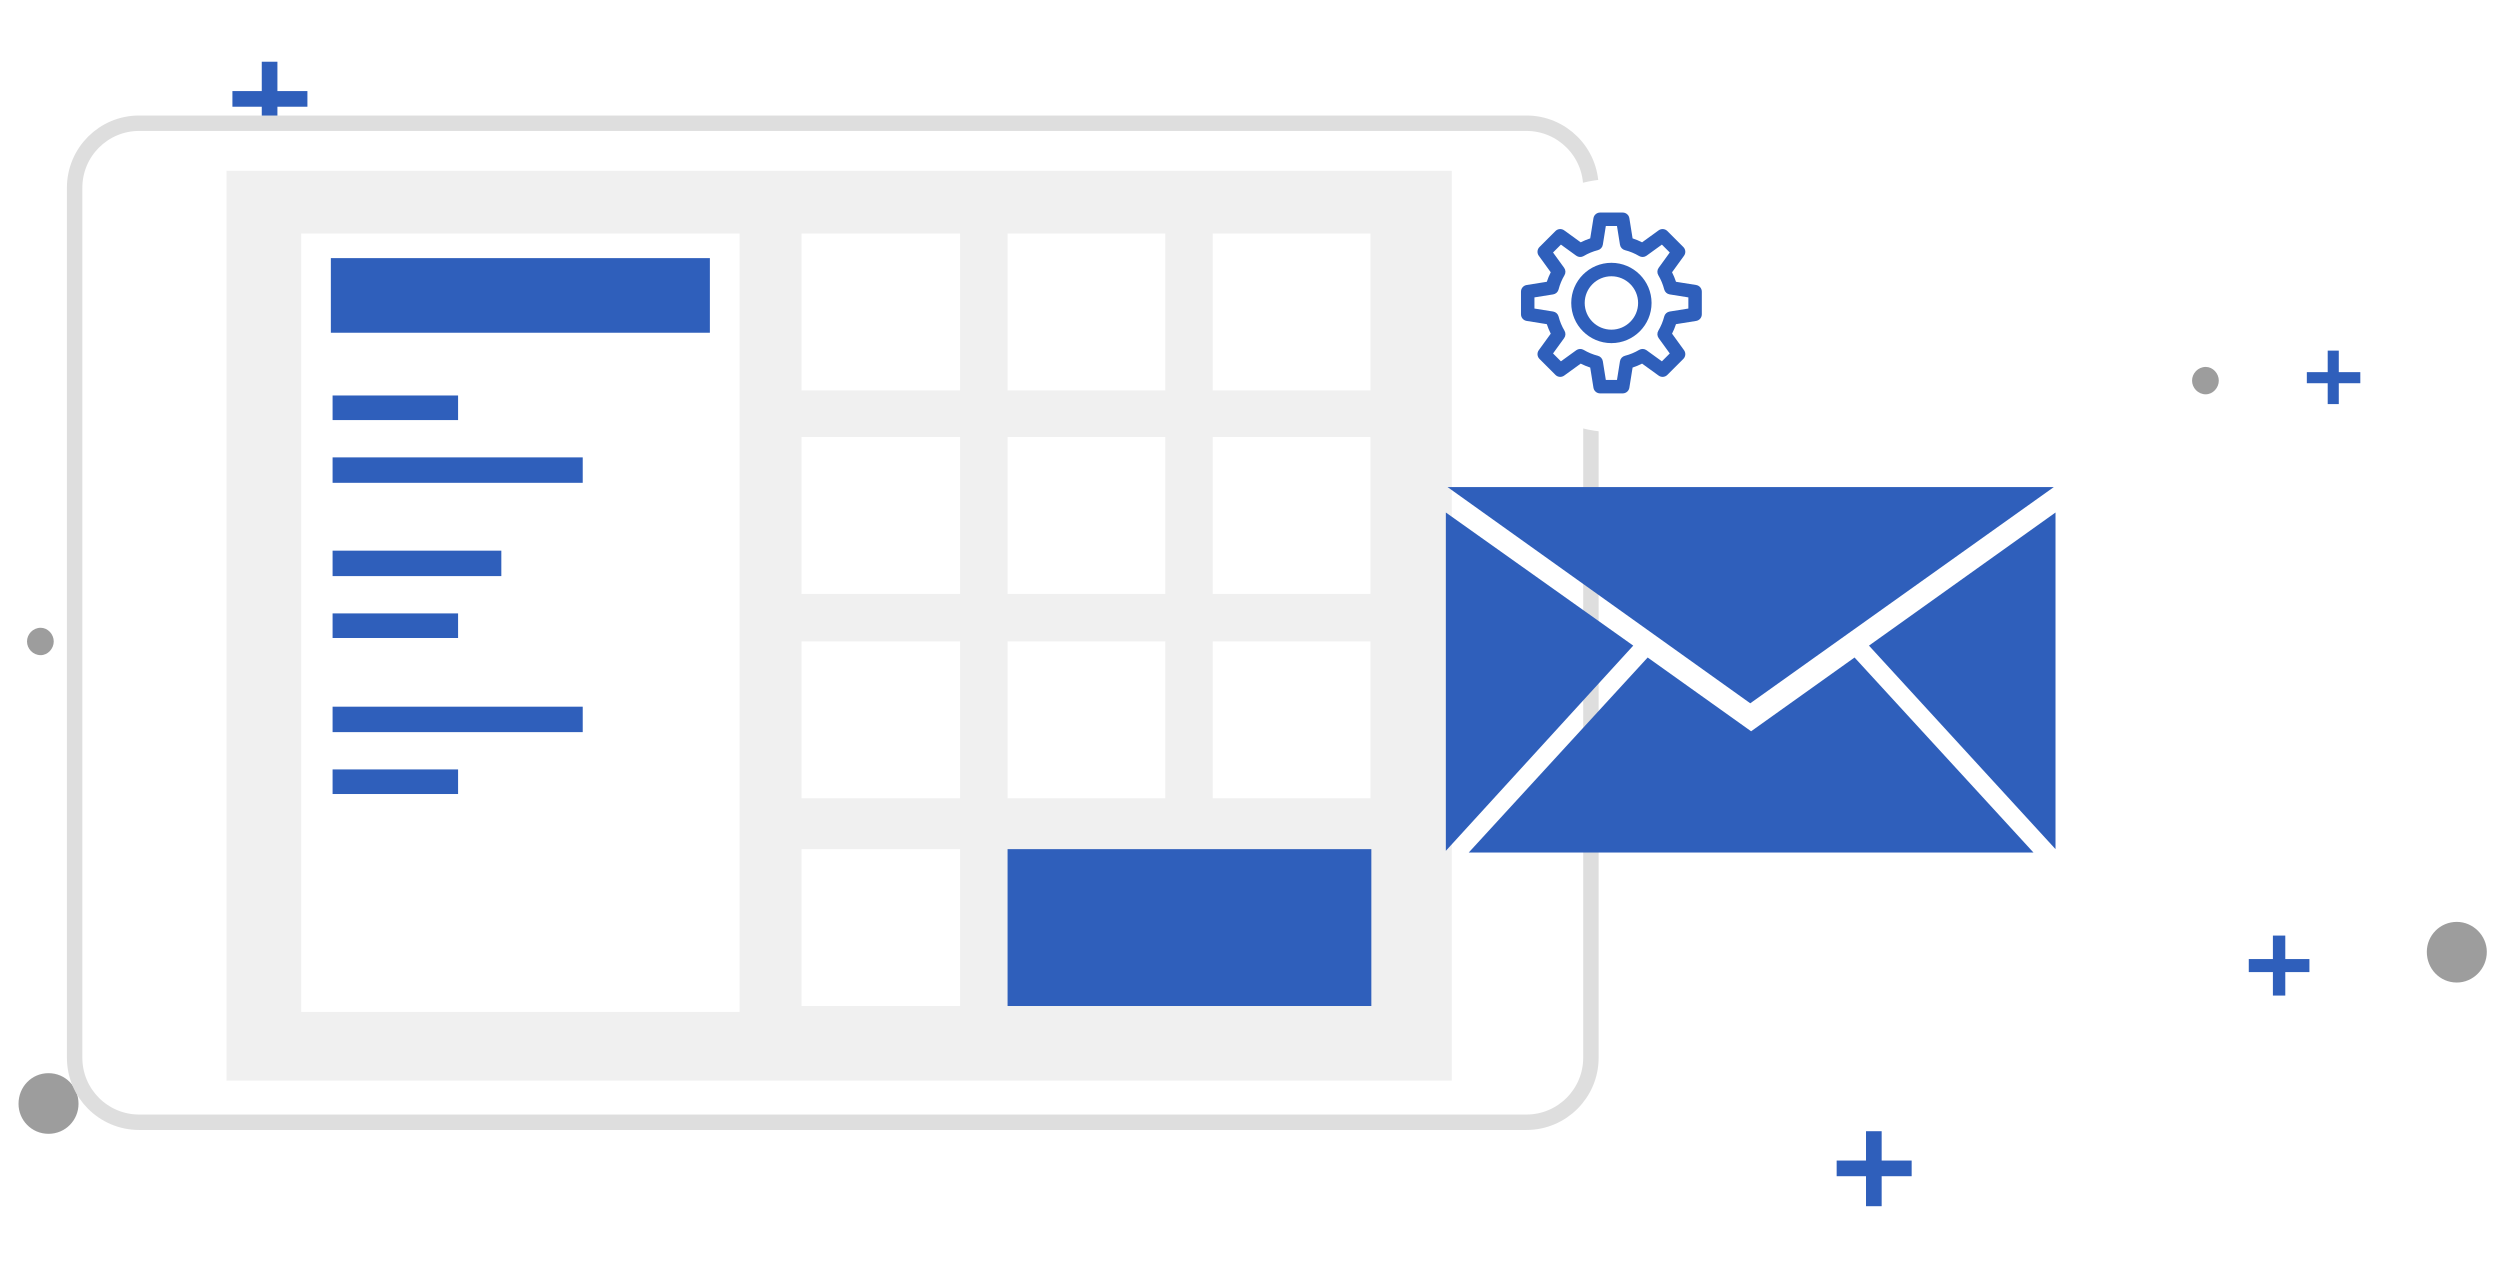 <svg width="405" height="205" viewBox="0 0 405 205" fill="none" xmlns="http://www.w3.org/2000/svg">
<path d="M309.688 190.546H304.829V195.405H302.293V190.546H297.539V188.01H302.293V183.256H304.829V188.01H309.688V190.546Z" fill="#2F5FBB"/>
<path d="M49.801 17.29H44.942V22.149H42.406V17.29H37.652V14.754H42.406V10H44.942V14.754H49.801V17.29Z" fill="#2F5FBB"/>
<path d="M163.792 43.066H160.305V46.447H158.51V43.066H155.129V41.27H158.51V37.784H160.305V41.27H163.792V43.066Z" fill="#2F5FBB"/>
<path d="M382.37 62.083H378.884V65.463H377.088V62.083H373.707V60.287H377.088V56.8H378.884V60.287H382.37V62.083Z" fill="#2F5FBB"/>
<path d="M43.251 139.52H39.447V143.429H37.334V139.52H33.531V137.513H37.334V133.604H39.447V137.513H43.251V139.52Z" fill="#2F5FBB"/>
<path d="M374.126 157.479H370.217V161.282H368.21V157.479H364.301V155.366H368.21V151.563H370.217V155.366H374.126V157.479Z" fill="#2F5FBB"/>
<path opacity="0.5" d="M398.004 149.345C400.645 149.345 402.864 151.563 402.864 154.204C402.864 156.951 400.645 159.17 398.004 159.17C395.257 159.17 393.145 156.951 393.145 154.204C393.145 151.563 395.257 149.345 398.004 149.345Z" fill="#3C3C3C"/>
<path opacity="0.5" d="M7.86 173.854C10.606 173.854 12.719 176.073 12.719 178.819C12.719 181.46 10.606 183.679 7.86 183.679C5.113 183.679 3 181.46 3 178.819C3 176.073 5.113 173.854 7.86 173.854Z" fill="#3C3C3C"/>
<path opacity="0.5" d="M170.446 27.008C171.925 27.008 173.193 28.17 173.193 29.755C173.193 31.234 171.925 32.396 170.446 32.396C168.967 32.396 167.699 31.234 167.699 29.755C167.699 28.17 168.967 27.008 170.446 27.008Z" fill="#3C3C3C"/>
<path opacity="0.5" d="M357.332 59.441C358.494 59.441 359.445 60.498 359.445 61.66C359.445 62.822 358.494 63.879 357.332 63.879C356.064 63.879 355.113 62.822 355.113 61.66C355.113 60.498 356.064 59.441 357.332 59.441Z" fill="#3C3C3C"/>
<path opacity="0.5" d="M6.593 101.699C7.756 101.699 8.706 102.755 8.706 103.917C8.706 105.079 7.756 106.136 6.593 106.136C5.326 106.136 4.375 105.079 4.375 103.917C4.375 102.755 5.326 101.699 6.593 101.699Z" fill="#3C3C3C"/>
<path opacity="0.5" d="M15.043 27.748C16.205 27.748 17.156 28.805 17.156 29.967C17.156 31.129 16.205 32.186 15.043 32.186C13.775 32.186 12.824 31.129 12.824 29.967C12.824 28.805 13.775 27.748 15.043 27.748Z" fill="#3C3C3C"/>
<g filter="url(#filter0_d_2574_8124)">
<path d="M12.09 30.415V171.353C12.09 177.125 16.77 181.806 22.543 181.806H247.275C253.048 181.806 257.729 177.125 257.729 171.353V30.415C257.729 24.642 253.048 19.961 247.275 19.961H22.543C16.77 19.961 12.09 24.642 12.09 30.415Z" fill="white" stroke="#DEDEDE" stroke-width="2.5"/>
<path d="M36.695 175.062V27.668H235.19V175.062H36.695Z" fill="#F0F0F0"/>
<path d="M23.367 100.609C23.367 99.648 24.191 98.824 25.153 98.824C26.114 98.824 26.939 99.648 26.939 100.609C26.939 101.571 26.114 102.395 25.153 102.395C24.191 102.395 23.367 101.571 23.367 100.609Z" fill="white"/>
<path d="M240.406 100.883C240.406 97.861 242.879 95.251 246.038 95.251C249.06 95.251 251.67 97.861 251.67 100.883C251.67 103.905 249.06 106.515 246.038 106.515C242.879 106.515 240.406 103.905 240.406 100.883Z" fill="#EDECE7"/>
<path d="M48.793 37.832H119.811V163.934H48.793V37.832Z" fill="white"/>
<path d="M53.598 41.815H115V53.904H53.598V41.815Z" fill="#2F5FBB"/>
<path d="M53.879 64.068H74.209V68.052H53.879V64.068Z" fill="#2F5FBB"/>
<path d="M53.879 74.096H94.402V78.217H53.879V74.096Z" fill="#2F5FBB"/>
<path d="M53.879 103.356H74.209V99.372H53.879V103.356Z" fill="#2F5FBB"/>
<path d="M53.879 93.328H81.215V89.207H53.879V93.328Z" fill="#2F5FBB"/>
<path d="M53.879 128.631H74.209V124.647H53.879V128.631Z" fill="#2F5FBB"/>
<path d="M53.879 118.604H94.402V114.483H53.879V118.604Z" fill="#2F5FBB"/>
<path d="M129.844 37.832H155.531V63.245H129.844V37.832Z" fill="white"/>
<path d="M163.227 37.832H188.777V63.245H163.227V37.832Z" fill="white"/>
<path d="M196.461 37.832H222.011V63.245H196.461V37.832Z" fill="white"/>
<path d="M129.844 70.799H155.531V96.212H129.844V70.799Z" fill="white"/>
<path d="M163.227 70.799H188.777V96.212H163.227V70.799Z" fill="white"/>
<path d="M196.461 70.799H222.011V96.212H196.461V70.799Z" fill="white"/>
<path d="M129.844 103.906H155.531V129.319H129.844V103.906Z" fill="white"/>
<path d="M163.227 103.906H188.777V129.319H163.227V103.906Z" fill="white"/>
<path d="M196.461 103.906H222.011V129.319H196.461V103.906Z" fill="white"/>
<path d="M129.844 137.561H155.531V162.973H129.844V137.561Z" fill="white"/>
<path d="M163.227 137.561H222.157V162.973H163.227V137.561Z" fill="#2F5FBB"/>
</g>
<g filter="url(#filter1_d_2574_8124)">
<path fill-rule="evenodd" clip-rule="evenodd" d="M302.772 104.592L332.993 83.025V137.56L302.772 104.592ZM234.501 78.904H332.718L283.541 113.933L234.501 78.904ZM234.227 137.835V83.025L264.585 104.592L234.227 137.835ZM283.679 118.466L300.437 106.515L329.422 138.109H237.936L266.92 106.515L283.679 118.466Z" fill="#2F5FBB"/>
</g>
<g filter="url(#filter2_d_2574_8124)">
<path d="M282.144 49.504C282.144 60.833 272.886 70.016 261.466 70.016C250.047 70.016 240.789 60.833 240.789 49.504C240.789 38.175 250.047 28.991 261.466 28.991C272.886 28.991 282.144 38.175 282.144 49.504Z" fill="white"/>
</g>
<path fill-rule="evenodd" clip-rule="evenodd" d="M261.047 53.407C263.432 53.407 265.373 51.466 265.373 49.081C265.373 46.696 263.432 44.755 261.047 44.755C258.662 44.755 256.721 46.696 256.721 49.081C256.721 51.466 258.662 53.407 261.047 53.407ZM261.047 42.575C264.635 42.575 267.553 45.494 267.553 49.081C267.553 52.668 264.635 55.587 261.047 55.587C257.46 55.587 254.541 52.668 254.541 49.081C254.541 45.494 257.46 42.575 261.047 42.575Z" fill="#2F5FBB"/>
<path fill-rule="evenodd" clip-rule="evenodd" d="M249.281 56.733L251.222 54.053C250.97 53.556 250.757 53.041 250.583 52.513L247.316 51.99C247.06 51.949 246.827 51.818 246.659 51.621C246.491 51.424 246.399 51.173 246.399 50.914V47.248C246.399 46.989 246.491 46.738 246.659 46.541C246.827 46.344 247.06 46.213 247.316 46.172L250.583 45.649C250.757 45.12 250.97 44.606 251.222 44.11L249.281 41.429C249.129 41.219 249.057 40.962 249.077 40.703C249.098 40.445 249.21 40.202 249.393 40.019L251.985 37.427C252.168 37.244 252.411 37.132 252.669 37.111C252.928 37.091 253.185 37.163 253.395 37.315L256.076 39.256C256.572 39.004 257.087 38.791 257.615 38.617L258.138 35.35C258.179 35.094 258.31 34.861 258.507 34.693C258.704 34.525 258.955 34.433 259.214 34.433H262.88C263.139 34.433 263.39 34.525 263.587 34.693C263.784 34.861 263.915 35.094 263.956 35.35L264.479 38.617C265.008 38.791 265.522 39.004 266.019 39.256L268.699 37.315C268.909 37.163 269.166 37.091 269.425 37.111C269.683 37.132 269.926 37.244 270.109 37.427L272.701 40.019C272.884 40.202 272.996 40.445 273.017 40.703C273.037 40.962 272.965 41.219 272.813 41.429L270.872 44.11C271.124 44.606 271.337 45.12 271.511 45.649L274.778 46.172C275.034 46.213 275.267 46.344 275.435 46.541C275.603 46.738 275.695 46.989 275.695 47.248V50.914C275.695 51.173 275.603 51.424 275.435 51.621C275.266 51.818 275.033 51.949 274.777 51.99L271.51 52.513C271.337 53.041 271.124 53.556 270.872 54.052L272.813 56.733C272.965 56.943 273.037 57.2 273.017 57.459C272.996 57.717 272.884 57.96 272.701 58.143L270.109 60.735C269.926 60.918 269.683 61.03 269.425 61.051C269.166 61.071 268.909 60.999 268.699 60.847L266.018 58.906C265.522 59.158 265.007 59.371 264.479 59.545L263.956 62.812C263.915 63.068 263.784 63.301 263.587 63.469C263.39 63.637 263.139 63.729 262.88 63.729H259.214C258.955 63.729 258.704 63.637 258.507 63.469C258.31 63.301 258.179 63.068 258.138 62.812L257.615 59.544C257.086 59.371 256.572 59.158 256.076 58.906L253.395 60.847C253.185 60.999 252.928 61.071 252.669 61.051C252.411 61.03 252.168 60.918 251.985 60.735L249.393 58.143C249.21 57.96 249.098 57.717 249.077 57.459C249.057 57.2 249.129 56.943 249.281 56.733ZM255.356 56.736L252.869 58.536L251.592 57.259L253.392 54.773C253.516 54.6 253.588 54.395 253.598 54.183C253.607 53.971 253.555 53.76 253.446 53.577C253.02 52.859 252.699 52.084 252.492 51.276C252.439 51.07 252.328 50.884 252.171 50.74C252.014 50.597 251.818 50.503 251.608 50.469L248.579 49.984V48.178L251.608 47.693C251.818 47.659 252.014 47.565 252.171 47.422C252.328 47.279 252.439 47.093 252.492 46.887C252.699 46.078 253.02 45.303 253.446 44.585C253.555 44.402 253.607 44.191 253.598 43.979C253.588 43.767 253.516 43.562 253.392 43.39L251.592 40.903L252.869 39.626L255.355 41.426C255.527 41.551 255.732 41.622 255.945 41.632C256.157 41.642 256.368 41.589 256.551 41.481C257.268 41.055 258.043 40.733 258.852 40.526C259.058 40.474 259.244 40.362 259.387 40.205C259.531 40.048 259.625 39.852 259.659 39.642L260.144 36.613H261.95L262.435 39.642C262.469 39.852 262.563 40.048 262.706 40.205C262.849 40.362 263.035 40.474 263.241 40.526C264.05 40.733 264.825 41.054 265.543 41.481C265.726 41.589 265.937 41.642 266.149 41.632C266.361 41.622 266.566 41.551 266.738 41.426L269.225 39.626L270.502 40.903L268.702 43.389C268.577 43.562 268.506 43.767 268.496 43.979C268.486 44.191 268.539 44.402 268.647 44.585C269.073 45.303 269.395 46.078 269.602 46.886C269.654 47.092 269.766 47.278 269.923 47.422C270.08 47.565 270.276 47.659 270.485 47.693L273.515 48.178V49.984L270.486 50.469C270.276 50.503 270.08 50.597 269.923 50.74C269.766 50.883 269.654 51.069 269.602 51.276C269.395 52.084 269.073 52.859 268.647 53.577C268.539 53.76 268.486 53.971 268.496 54.183C268.506 54.395 268.577 54.6 268.702 54.773L270.502 57.259L269.225 58.536L266.738 56.736C266.566 56.611 266.361 56.54 266.149 56.53C265.937 56.52 265.726 56.573 265.543 56.681C264.825 57.108 264.05 57.429 263.241 57.636C263.036 57.689 262.85 57.8 262.706 57.957C262.563 58.114 262.469 58.31 262.435 58.52L261.95 61.549H260.144L259.659 58.52C259.625 58.31 259.531 58.114 259.388 57.957C259.245 57.8 259.059 57.688 258.853 57.636C258.044 57.429 257.269 57.107 256.551 56.681C256.368 56.573 256.157 56.52 255.945 56.53C255.733 56.54 255.528 56.611 255.356 56.736Z" fill="#2F5FBB"/>
<defs>
<filter id="filter0_d_2574_8124" x="5.84" y="13.711" width="258.141" height="174.345" filterUnits="userSpaceOnUse" color-interpolation-filters="sRGB">
<feFlood flood-opacity="0" result="BackgroundImageFix"/>
<feColorMatrix in="SourceAlpha" type="matrix" values="0 0 0 0 0 0 0 0 0 0 0 0 0 0 0 0 0 0 127 0" result="hardAlpha"/>
<feOffset/>
<feGaussianBlur stdDeviation="2.5"/>
<feComposite in2="hardAlpha" operator="out"/>
<feColorMatrix type="matrix" values="0 0 0 0 0 0 0 0 0 0 0 0 0 0 0 0 0 0 0.1 0"/>
<feBlend mode="normal" in2="BackgroundImageFix" result="effect1_dropShadow_2574_8124"/>
<feBlend mode="normal" in="SourceGraphic" in2="effect1_dropShadow_2574_8124" result="shape"/>
</filter>
<filter id="filter1_d_2574_8124" x="229.227" y="73.904" width="108.766" height="69.205" filterUnits="userSpaceOnUse" color-interpolation-filters="sRGB">
<feFlood flood-opacity="0" result="BackgroundImageFix"/>
<feColorMatrix in="SourceAlpha" type="matrix" values="0 0 0 0 0 0 0 0 0 0 0 0 0 0 0 0 0 0 127 0" result="hardAlpha"/>
<feOffset/>
<feGaussianBlur stdDeviation="2.5"/>
<feComposite in2="hardAlpha" operator="out"/>
<feColorMatrix type="matrix" values="0 0 0 0 0 0 0 0 0 0 0 0 0 0 0 0 0 0 0.1 0"/>
<feBlend mode="normal" in2="BackgroundImageFix" result="effect1_dropShadow_2574_8124"/>
<feBlend mode="normal" in="SourceGraphic" in2="effect1_dropShadow_2574_8124" result="shape"/>
</filter>
<filter id="filter2_d_2574_8124" x="235.789" y="23.991" width="51.355" height="51.025" filterUnits="userSpaceOnUse" color-interpolation-filters="sRGB">
<feFlood flood-opacity="0" result="BackgroundImageFix"/>
<feColorMatrix in="SourceAlpha" type="matrix" values="0 0 0 0 0 0 0 0 0 0 0 0 0 0 0 0 0 0 127 0" result="hardAlpha"/>
<feOffset/>
<feGaussianBlur stdDeviation="2.5"/>
<feComposite in2="hardAlpha" operator="out"/>
<feColorMatrix type="matrix" values="0 0 0 0 0 0 0 0 0 0 0 0 0 0 0 0 0 0 0.1 0"/>
<feBlend mode="normal" in2="BackgroundImageFix" result="effect1_dropShadow_2574_8124"/>
<feBlend mode="normal" in="SourceGraphic" in2="effect1_dropShadow_2574_8124" result="shape"/>
</filter>
</defs>
</svg>
